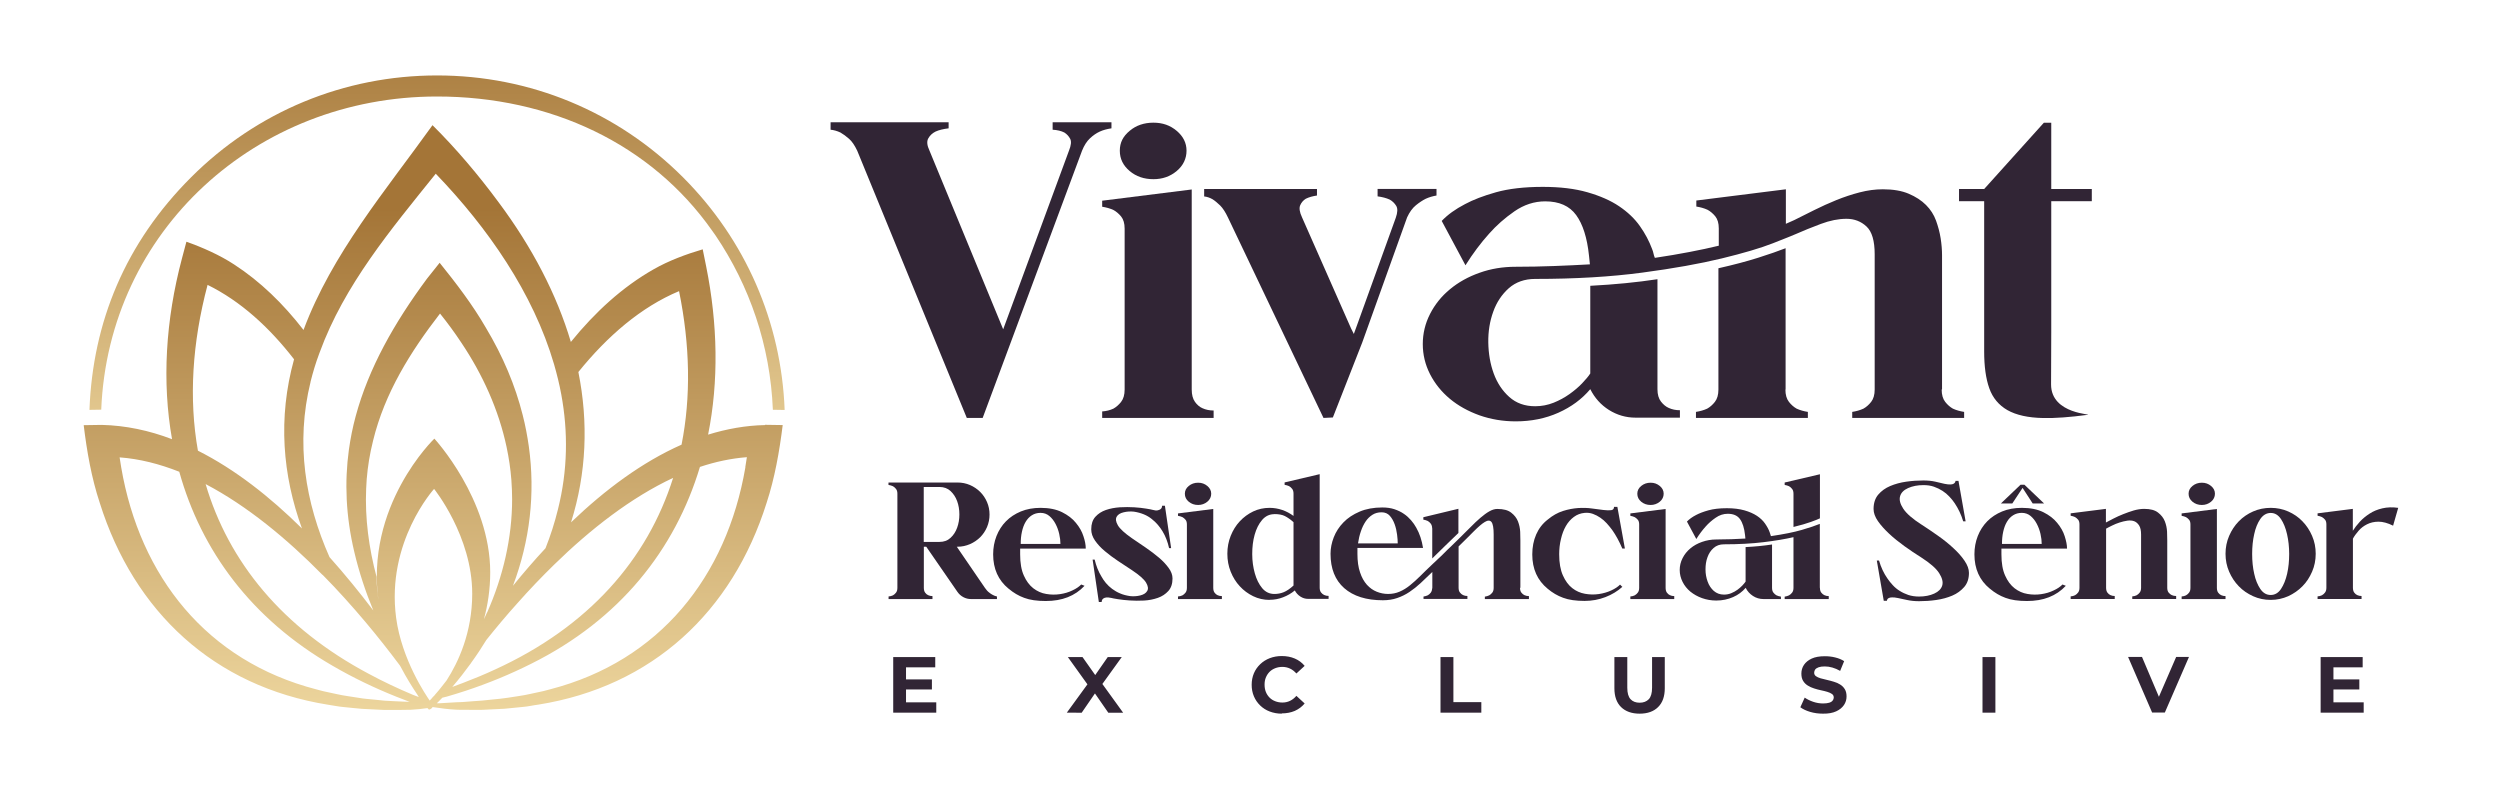 <?xml version="1.0" encoding="UTF-8"?> <svg xmlns="http://www.w3.org/2000/svg" xmlns:xlink="http://www.w3.org/1999/xlink" id="Layer_1" version="1.1" viewBox="0 0 269.42 86.78"><!-- Generator: Adobe Illustrator 29.8.1, SVG Export Plug-In . SVG Version: 2.1.1 Build 2) --><defs><style> .st0 { fill: url(#linear-gradient1); } .st1 { fill: #312535; } .st2 { fill: url(#linear-gradient); } </style><linearGradient id="linear-gradient" x1="47.1" y1="76.99" x2="47.1" y2="23.28" gradientTransform="translate(0 78.42) scale(1 -1)" gradientUnits="userSpaceOnUse"><stop offset="0" stop-color="#a47537"></stop><stop offset="1" stop-color="#f1dba3"></stop></linearGradient><linearGradient id="linear-gradient1" x1="46.69" y1="55.96" x2="46.69" y2="-1.55" gradientTransform="translate(0 78.42) scale(1 -1)" gradientUnits="userSpaceOnUse"><stop offset="0" stop-color="#a47537"></stop><stop offset="1" stop-color="#f1dba3"></stop></linearGradient></defs><g><path class="st1" d="M119.78,13.18v.65c-.47.07-.89.18-1.26.35s-.72.41-1.06.73-.62.76-.85,1.33l-10.71,28.8h-1.71l-11.81-28.8c-.27-.57-.56-1-.88-1.28s-.63-.51-.93-.68c-.37-.17-.72-.27-1.06-.3v-.8h12.72v.65c-.57.07-1.04.18-1.41.35-.34.17-.6.41-.78.73s-.14.76.13,1.33l7.94,19.25,7.09-19.25c.23-.57.28-1,.13-1.28s-.36-.51-.63-.68c-.34-.17-.75-.27-1.26-.3v-.8h6.34Z"></path><path class="st1" d="M128.43,41.98c0,.57.12,1.01.35,1.33.23.32.5.55.8.68.37.17.77.25,1.21.25v.8h-12.01v-.7c.44-.03.84-.13,1.21-.3.3-.17.58-.41.83-.73s.38-.76.38-1.33v-17.34c0-.57-.13-1-.38-1.31-.25-.3-.53-.54-.83-.7-.37-.17-.77-.28-1.21-.35v-.65l9.65-1.21v21.56h0ZM124.3,19.31c-1.01,0-1.86-.29-2.56-.88-.7-.59-1.06-1.31-1.06-2.19s.35-1.55,1.06-2.14c.7-.59,1.56-.88,2.56-.88s1.81.29,2.51.88c.7.59,1.06,1.3,1.06,2.14s-.35,1.6-1.06,2.19c-.7.59-1.54.88-2.51.88Z"></path><path class="st1" d="M154.81,20.37v.7c-.4.07-.79.18-1.16.35-.34.17-.69.4-1.06.7-.37.3-.69.74-.95,1.31l-4.83,13.47-3.17,8.09-1.01.05-10.3-21.61c-.27-.57-.55-1-.83-1.28-.29-.28-.56-.51-.83-.68-.3-.17-.6-.27-.9-.3v-.8h12.16v.7c-.47.07-.87.18-1.21.35-.27.17-.47.4-.6.7-.13.3-.07.74.2,1.31l5.28,11.96.3.6.35-.96,4.17-11.56c.2-.57.22-1,.05-1.28s-.4-.51-.7-.68c-.37-.17-.8-.28-1.31-.35v-.8h6.35Z"></path><path class="st1" d="M209.25,41.98c0,.57.13,1.01.38,1.33.25.32.53.56.83.73.37.17.77.28,1.21.35v.65h-12.06v-.65c.44-.07.84-.18,1.21-.35.3-.17.58-.41.83-.73s.38-.76.38-1.33v-14.58c0-1.44-.29-2.44-.88-2.99-.59-.55-1.31-.83-2.16-.83s-1.78.18-2.76.55c-.99.37-1.9.74-2.74,1.11-.3.13-1.11.46-2.44.98-1.32.52-3.16,1.06-5.5,1.63-2.35.57-5.2,1.08-8.57,1.53-3.37.45-7.21.68-11.54.68-1.14,0-2.09.34-2.84,1-.75.67-1.32,1.52-1.68,2.54-.37,1.02-.55,2.13-.53,3.32s.21,2.3.58,3.32.93,1.87,1.68,2.54c.75.67,1.68,1,2.79,1,.7,0,1.36-.13,1.99-.38.62-.25,1.19-.56,1.71-.93s.97-.75,1.36-1.16c.38-.4.68-.75.88-1.06v-9.45c1.31-.07,2.56-.16,3.77-.28s2.36-.26,3.47-.43v11.86c0,.57.13,1.01.38,1.33.25.32.53.55.83.68.37.17.77.25,1.21.25v.8h-4.78c-1.04,0-1.99-.28-2.87-.83-.87-.55-1.54-1.3-2.01-2.24-.9,1.07-2.05,1.92-3.44,2.54-1.39.62-2.92.93-4.6.93-1.37,0-2.67-.22-3.9-.65-1.22-.44-2.29-1.03-3.19-1.78-.9-.75-1.62-1.64-2.14-2.66s-.78-2.1-.78-3.24.26-2.22.78-3.24,1.23-1.91,2.14-2.66c.9-.75,1.97-1.35,3.19-1.78,1.22-.44,2.52-.65,3.9-.65s2.82-.03,4.15-.08c1.32-.05,2.61-.11,3.85-.18l-.1-.96c-.2-1.91-.66-3.36-1.38-4.35s-1.83-1.48-3.34-1.48c-1.17,0-2.28.36-3.32,1.08-1.04.72-1.94,1.52-2.71,2.39-.9,1-1.76,2.14-2.56,3.42l-2.56-4.78c.64-.67,1.47-1.27,2.51-1.81.87-.47,1.99-.9,3.34-1.28,1.36-.38,3.04-.58,5.05-.58,1.84,0,3.44.19,4.8.58s2.5.89,3.42,1.51,1.67,1.33,2.24,2.14c.57.8,1,1.63,1.31,2.46.07.17.12.33.15.48.03.15.08.31.15.48,1.34-.2,2.58-.41,3.72-.63s2.19-.44,3.17-.68v-1.86c0-.57-.13-1-.38-1.31-.25-.3-.53-.54-.83-.7-.37-.17-.77-.28-1.21-.35v-.65l9.65-1.21v3.72l.9-.4c.67-.33,1.39-.7,2.16-1.08s1.57-.75,2.39-1.08c.82-.33,1.66-.61,2.51-.83.85-.22,1.68-.33,2.49-.33,1.11,0,2.04.16,2.79.48s1.37.72,1.86,1.21.85,1.05,1.08,1.68c.23.64.4,1.27.5,1.91s.15,1.25.15,1.83v14.45l-.04.02ZM192.41,41.98c0,.57.13,1.01.38,1.33.25.32.53.56.83.73.37.17.77.28,1.21.35v.65h-12.06v-.65c.44-.07.84-.18,1.21-.35.3-.17.58-.41.83-.73s.38-.76.38-1.33v-13.07c1.64-.37,3.07-.75,4.27-1.13,1.21-.38,2.19-.73,2.97-1.03v15.23h-.02Z"></path><path class="st1" d="M224.95,44.71c-1.87.25-3.46.37-4.76.34-1.63-.03-2.91-.32-3.85-.85-.94-.54-1.59-1.32-1.96-2.36-.37-1.04-.55-2.36-.55-3.97v-16.19h-2.71v-1.31h2.71l6.43-7.14h.8v7.14h4.37v1.31h-4.37v14.16l-.02,5.59c0,3.28,4.67,3.18,3.91,3.29h0Z"></path></g><path class="st1" d="M97.64,75.69h3.26v1.11h-4.64v-5.99h4.53v1.11h-3.15v1.3h2.79v1.08h-2.79v1.39ZM120.89,70.81h-1.51l-1.35,1.94-1.37-1.94h-1.58l2.11,2.94-2.22,3.05h.01s1.59.01,1.59.01l1.43-2.08,1.44,2.08h1.6l-2.24-3.1,2.09-2.9ZM136.82,72.4c.17-.17.38-.3.61-.39.23-.09.49-.14.77-.14s.57.06.82.18c.26.12.48.3.69.53l.89-.82c-.29-.35-.64-.61-1.06-.79s-.89-.27-1.41-.27c-.46,0-.9.08-1.29.23-.39.15-.74.37-1.03.65-.29.28-.52.6-.68.98-.16.38-.24.79-.24,1.24s.08.86.24,1.24c.16.38.39.71.68.99.29.28.63.5,1.03.65.4.15.83.23,1.29.23v-.03c.52,0,.99-.09,1.41-.27.42-.19.77-.45,1.06-.8l-.89-.82c-.21.24-.44.42-.69.54s-.52.18-.82.18c-.28,0-.54-.05-.77-.14-.24-.09-.44-.22-.61-.39s-.31-.38-.4-.61c-.09-.23-.14-.49-.14-.78s.04-.54.14-.78.23-.44.4-.61ZM156.63,70.81h-1.39v5.99h4.4v-1.13h-3.01v-4.86ZM176.7,76.91s0,0,0,0,0,0,0,0h0ZM178.04,74.12c0,.57-.12.98-.35,1.23-.24.25-.57.38-.99.38s-.75-.13-.98-.38-.35-.66-.35-1.23v-3.31h-1.39v3.36c0,.88.24,1.56.72,2.03.48.47,1.15.71,2,.71.85,0,1.52-.24,1.99-.71.48-.47.72-1.15.72-2.03v-3.36h-1.37v3.31ZM198.31,73.77c-.2-.13-.43-.23-.68-.3-.25-.08-.5-.14-.75-.2s-.47-.11-.68-.17-.37-.14-.5-.23c-.13-.09-.19-.22-.19-.37,0-.13.04-.25.11-.35.08-.1.2-.18.37-.24s.39-.09.66-.09.54.04.82.12c.28.08.56.2.84.36l.43-1.05c-.28-.18-.6-.31-.97-.4-.36-.09-.73-.13-1.11-.13-.57,0-1.04.08-1.41.25s-.65.4-.84.68c-.19.28-.28.6-.28.94,0,.32.06.58.19.79.13.21.29.37.5.5.2.13.43.23.68.31.25.08.5.15.75.2s.47.11.68.17.37.14.5.23c.13.09.19.22.19.38,0,.12-.04.23-.12.33-.08.1-.2.18-.37.23-.16.05-.39.08-.66.08-.36,0-.72-.06-1.07-.18-.35-.12-.65-.27-.91-.45l-.47,1.04c.27.2.62.37,1.06.5s.9.19,1.38.19h0c.57.01,1.05-.08,1.42-.25.37-.17.65-.4.84-.68.19-.28.28-.59.28-.93,0-.31-.06-.57-.19-.78s-.29-.37-.5-.5ZM213.65,76.8h1.39v-5.99h-1.39v5.99ZM232.66,75.09l-1.82-4.29h-1.5l2.59,5.99h1.37l2.6-5.99h-1.38l-1.86,4.29ZM251.47,75.69v-1.39h2.79v-1.08h-2.79v-1.3h3.15v-1.11h-4.53v5.99h4.64v-1.11h-3.26Z"></path><g><path class="st1" d="M95.75,64.28c.17-.01.33-.05.48-.12.12-.07.23-.16.33-.29s.15-.3.15-.52v-10.14c0-.22-.05-.4-.15-.52-.1-.13-.21-.22-.33-.29-.15-.07-.3-.11-.48-.14v-.26h7.44c.48,0,.92.09,1.34.27s.78.43,1.1.74c.32.32.56.68.74,1.1.18.42.27.86.27,1.34s-.09.92-.27,1.35c-.18.42-.43.79-.74,1.1-.32.31-.68.56-1.1.74-.42.18-.86.28-1.34.28h-.08l3.03,4.43c.15.21.29.38.44.49.14.12.28.21.42.28.14.08.29.13.44.16v.28h-2.79c-.3,0-.58-.07-.84-.21s-.47-.33-.64-.58l-3.35-4.85h-.26v4.43c0,.22.05.4.14.52.09.13.2.21.32.27.14.07.3.1.47.1v.32h-4.73v-.28h-.01ZM99.55,58.4h1.7c.48,0,.87-.14,1.19-.44.32-.29.55-.65.71-1.09.16-.44.24-.91.24-1.43s-.08-.99-.24-1.43-.4-.8-.71-1.09-.71-.44-1.19-.44h-1.7v5.92Z"></path><path class="st1" d="M108.69,63.44c-1.11-.91-1.66-2.14-1.66-3.7,0-.7.12-1.36.36-1.97s.58-1.14,1.02-1.59.98-.8,1.6-1.06c.63-.26,1.34-.39,2.13-.39.92,0,1.7.16,2.32.47.62.31,1.12.69,1.49,1.15.38.46.65.93.81,1.44.17.5.25.94.25,1.33h-7.07v.31c0,.1,0,.2,0,.31,0,.94.13,1.7.4,2.29.26.59.6,1.04,1.02,1.37.42.32.88.53,1.39.61.51.09,1,.09,1.48.02s.93-.2,1.34-.4c.41-.19.73-.41.95-.64l.36.14c-1.03,1.1-2.42,1.64-4.18,1.64-.94,0-1.71-.11-2.32-.34-.61-.22-1.16-.55-1.66-.97l-.02-.02ZM112.14,55.27c-.36,0-.67.09-.94.26s-.49.41-.67.71-.31.66-.4,1.07-.13.84-.13,1.31h4.28c0-.33-.04-.69-.13-1.08-.09-.39-.22-.75-.4-1.09-.18-.34-.4-.62-.66-.84s-.58-.34-.95-.34Z"></path><path class="st1" d="M121.98,61.44c-.49-.32-.99-.65-1.5-.99s-.99-.7-1.42-1.06-.78-.74-1.05-1.13-.41-.79-.41-1.22c0-.57.15-1.02.45-1.35.3-.33.67-.57,1.13-.73s.96-.25,1.5-.29c.55-.03,1.07-.03,1.55,0,.49.03.91.08,1.28.14s.59.1.68.13c.24.07.43.09.56.06.14-.03.24-.07.32-.13s.12-.13.14-.2.03-.13.03-.17h.3l.67,4.57h-.22c-.15-.67-.38-1.28-.71-1.82-.15-.24-.31-.47-.5-.69s-.41-.44-.66-.63c-.25-.2-.53-.37-.85-.5s-.67-.23-1.07-.29c-.37-.04-.74-.02-1.11.07s-.62.24-.75.48c-.13.23-.09.54.13.92s.72.84,1.51,1.39c.49.33.99.67,1.5,1.02s.98.71,1.41,1.07.77.73,1.05,1.11.42.76.42,1.14c0,.57-.15,1.02-.45,1.35s-.67.58-1.13.74-.95.26-1.49.29-1.06.02-1.54-.01-.92-.08-1.29-.14-.6-.1-.69-.13c-.24-.05-.43-.07-.56-.05-.14.02-.24.06-.32.12s-.12.13-.14.2-.03.13-.03.17h-.3l-.67-4.57h.22c.16.67.4,1.28.73,1.82.13.24.29.47.48.7.19.23.42.44.67.63.26.19.54.36.86.49.32.14.67.23,1.07.29.37.04.74.02,1.1-.07s.61-.24.75-.48c.14-.23.1-.53-.12-.9s-.73-.82-1.53-1.35h0Z"></path><path class="st1" d="M130.75,63.35c0,.22.05.4.14.52.09.13.2.21.32.27.14.07.3.1.47.1v.32h-4.73v-.28c.17-.01.33-.05.48-.12.12-.07.23-.16.33-.29s.15-.3.15-.52v-6.83c0-.22-.05-.4-.15-.51-.1-.12-.21-.21-.33-.28-.15-.07-.3-.11-.48-.14v-.26l3.8-.48v8.49h0ZM129.12,54.42c-.4,0-.73-.12-1.01-.35s-.42-.52-.42-.86.14-.61.42-.84.61-.35,1.01-.35.71.12.99.35.42.51.42.84-.14.63-.42.86-.61.35-.99.35Z"></path><path class="st1" d="M136.82,64.65c-.63,0-1.22-.13-1.77-.4s-1.03-.62-1.44-1.07c-.42-.45-.74-.97-.98-1.57-.24-.6-.36-1.24-.36-1.93s.12-1.33.36-1.93.56-1.12.98-1.57c.42-.45.9-.8,1.44-1.06s1.14-.39,1.77-.39c.48,0,.93.08,1.37.23.44.15.84.37,1.21.64v-2.4c0-.22-.05-.4-.15-.52-.1-.13-.21-.22-.33-.29-.15-.07-.3-.11-.48-.14v-.26l3.78-.89v12.23c0,.22.05.4.15.52.1.13.21.21.33.27.15.07.3.1.48.1v.32h-2.2c-.3,0-.58-.08-.84-.25s-.46-.39-.6-.66c-.38.32-.8.56-1.27.74-.46.18-.94.27-1.45.27h0ZM137.34,55.41c-.53,0-.97.21-1.33.63s-.62.95-.8,1.59-.26,1.33-.26,2.08.1,1.44.28,2.08.44,1.17.79,1.59c.35.42.79.63,1.32.63.34,0,.68-.06,1-.19s.68-.37,1.06-.72v-6.83c-.34-.3-.66-.52-.94-.66s-.66-.21-1.12-.21h0Z"></path><path class="st1" d="M163.81,63.35c0,.22.05.4.15.52.1.13.21.21.33.27.15.07.3.1.48.1v.32h-4.75v-.26c.17-.03.33-.07.47-.14.12-.07.23-.16.33-.29s.15-.3.15-.52v-5.74c0-.71-.08-1.16-.24-1.36-.16-.19-.4-.19-.71,0-.32.19-.71.53-1.19,1.01s-1.02,1.03-1.64,1.63v4.45c0,.22.05.4.15.52.1.13.21.21.33.27.14.07.3.1.47.1v.32h-4.73v-.26c.17-.03.33-.07.47-.14.12-.07.22-.16.32-.29.09-.13.14-.3.16-.52v-1.7c-.44.42-.85.82-1.25,1.19s-.8.69-1.22.97-.85.49-1.32.65c-.46.16-.98.24-1.54.24-1.79,0-3.18-.44-4.17-1.31-.98-.87-1.47-2.1-1.47-3.7,0-.59.12-1.19.35-1.78.23-.59.58-1.13,1.04-1.6.46-.48,1.04-.86,1.74-1.16.7-.3,1.52-.45,2.45-.45.49,0,.92.06,1.31.19.38.13.72.29,1.02.5.3.2.55.44.77.69.22.26.41.52.56.8.36.63.6,1.36.73,2.18h-7.07c0,.11,0,.21,0,.32s0,.21,0,.32c0,.78.09,1.44.28,1.99.18.55.43.99.74,1.34.31.34.66.59,1.06.75s.8.24,1.23.24.86-.08,1.24-.25c.38-.16.75-.39,1.11-.68s.74-.63,1.13-1.02.82-.81,1.3-1.26l1.05-.99.28-.28.28-.28c.11-.11.22-.21.34-.32.25-.25.55-.54.89-.87.45-.44.86-.85,1.25-1.24.38-.39.74-.73,1.08-1.02s.65-.52.95-.69.58-.26.86-.26c.66,0,1.16.13,1.5.4.34.26.59.58.73.94.14.36.22.74.24,1.12,0,.38.02.69.02.93v5.11h-.03ZM148.88,55.21c-.37,0-.7.09-.98.27s-.53.42-.73.72-.38.66-.51,1.06c-.14.4-.24.83-.31,1.3h4.28c0-.25-.02-.57-.07-.95s-.13-.75-.26-1.11c-.13-.36-.3-.66-.52-.91s-.52-.38-.89-.38h-.01ZM154.34,56.93c0-.22-.07-.4-.16-.51-.09-.12-.2-.21-.32-.28-.15-.07-.3-.11-.47-.14v-.26l3.78-.91v2.61c-.08.08-.26.25-.54.52s-.59.56-.91.88-.62.61-.89.87-.43.42-.48.47v-3.27.02Z"></path><path class="st1" d="M174.83,63.25c-.51.46-1.12.83-1.82,1.1-.7.27-1.45.41-2.24.41-.94,0-1.71-.11-2.32-.34-.61-.22-1.16-.55-1.66-.97-1.11-.91-1.66-2.14-1.66-3.7,0-.79.14-1.51.42-2.15s.69-1.18,1.25-1.61c.53-.44,1.07-.74,1.63-.92s1.11-.28,1.64-.32c.53-.03,1.04-.02,1.5.05.47.07.88.12,1.23.16.35.04.63.05.83.02s.31-.14.31-.36h.36l.81,4.49h-.28c-.32-.75-.68-1.42-1.09-2-.19-.25-.38-.49-.59-.72-.21-.23-.44-.43-.69-.6s-.51-.31-.79-.41-.57-.14-.89-.11c-.44.04-.82.18-1.17.44-.34.25-.63.58-.86.98s-.41.87-.53,1.4c-.13.53-.19,1.08-.19,1.64,0,.92.13,1.68.4,2.28.26.59.6,1.05,1.01,1.37s.86.52,1.37.61c.5.09,1,.1,1.48.03.49-.07.94-.2,1.35-.39s.73-.4.95-.63l.26.26h-.02Z"></path><path class="st1" d="M179.5,63.35c0,.22.05.4.14.52.09.13.2.21.32.27.14.07.3.1.47.1v.32h-4.73v-.28c.17-.01.33-.05.47-.12.12-.07.23-.16.33-.29s.15-.3.15-.52v-6.83c0-.22-.05-.4-.15-.51-.1-.12-.21-.21-.33-.28-.15-.07-.3-.11-.47-.14v-.26l3.8-.48v8.49h0ZM177.88,54.42c-.4,0-.73-.12-1.01-.35s-.42-.52-.42-.86.14-.61.42-.84.61-.35,1.01-.35.71.12.99.35.42.51.42.84-.14.63-.42.86-.61.35-.99.35Z"></path><path class="st1" d="M196.13,63.35c0,.22.05.4.15.52.1.13.21.21.33.27.14.07.3.1.47.1v.32h-4.75v-.26c.17-.03.33-.07.47-.14.12-.07.23-.16.33-.29s.15-.3.15-.52v-5.46c-.91.21-1.99.39-3.23.54-1.24.15-2.66.23-4.26.23-.45,0-.82.13-1.12.4-.3.26-.52.6-.66,1-.15.4-.21.84-.21,1.31s.08.9.23,1.31c.14.4.37.74.66,1,.3.26.66.4,1.1.4.28,0,.54-.05.78-.15s.47-.22.67-.37.38-.3.53-.46c.15-.16.27-.3.35-.42v-3.72c.51-.03,1.01-.06,1.48-.11s.93-.1,1.37-.17v4.67c0,.22.05.4.15.52.1.13.21.22.33.29.15.07.3.11.48.14v.26h-1.88c-.41,0-.79-.11-1.13-.33-.34-.22-.61-.51-.79-.88-.36.42-.81.76-1.36,1s-1.15.37-1.81.37c-.54,0-1.05-.09-1.53-.26-.48-.17-.9-.41-1.26-.7-.36-.3-.64-.65-.84-1.05s-.31-.83-.31-1.28.1-.87.31-1.28.48-.75.84-1.05.77-.53,1.26-.7c.48-.17.99-.26,1.53-.26s1.11-.01,1.63-.03,1.03-.04,1.51-.07l-.04-.38c-.08-.75-.26-1.32-.54-1.71s-.72-.58-1.32-.58c-.46,0-.9.14-1.31.43-.41.28-.77.6-1.07.94-.36.4-.69.84-1.01,1.35l-1.01-1.88c.25-.26.58-.5.99-.71.34-.18.78-.35,1.32-.5.53-.15,1.2-.23,1.99-.23.73,0,1.36.08,1.89.23.53.15.98.35,1.35.59.36.24.66.52.88.84.22.32.4.64.51.97.03.07.05.13.06.19s.03.12.06.19c1.36-.2,2.47-.42,3.33-.67s1.5-.47,1.94-.65v6.91-.02ZM193.28,53.21c0-.22-.05-.4-.15-.52-.1-.13-.21-.22-.33-.29-.15-.07-.3-.11-.47-.14v-.26l3.8-.89v4.75c-.18.09-.51.22-.98.39-.47.17-1.09.35-1.87.54v-3.58h0Z"></path><path class="st1" d="M207.06,56.52c.59.38,1.19.79,1.8,1.22s1.16.87,1.65,1.33c.5.46.9.91,1.21,1.37.31.46.47.89.47,1.3,0,.62-.17,1.13-.51,1.52s-.77.71-1.29.93c-.52.22-1.1.38-1.73.47-.63.09-1.25.13-1.84.13-.46,0-.89-.04-1.3-.13-.4-.09-.73-.15-.98-.21-.26-.05-.47-.08-.63-.07-.16,0-.28.03-.36.07s-.13.09-.16.15c-.03.06-.04.11-.04.15h-.34l-.75-4.34h.24c.21.73.51,1.37.91,1.94.16.24.35.47.57.71s.47.45.75.62c.28.18.59.32.93.44.34.11.73.17,1.15.17.63,0,1.18-.11,1.64-.32s.75-.5.86-.87,0-.81-.33-1.33-.98-1.08-1.94-1.7c-.59-.37-1.19-.77-1.8-1.21s-1.16-.88-1.65-1.34c-.49-.46-.9-.91-1.21-1.36-.31-.45-.47-.88-.47-1.31,0-.63.17-1.15.5-1.54.34-.4.77-.71,1.29-.93.52-.22,1.1-.38,1.73-.47.63-.09,1.25-.13,1.84-.13.47,0,.91.04,1.3.13s.72.16.98.23c.26.05.47.08.63.07.16,0,.28-.03.36-.08.08-.05.13-.1.16-.16s.04-.11.04-.15h.32l.77,4.36h-.26c-.22-.73-.53-1.37-.91-1.94-.16-.24-.35-.48-.57-.71-.22-.24-.47-.45-.75-.63s-.59-.33-.93-.45-.72-.17-1.13-.17c-.63,0-1.18.11-1.65.32s-.76.51-.86.88c-.11.38,0,.82.34,1.34s.98,1.08,1.94,1.7h0Z"></path><path class="st1" d="M214.44,63.44c-1.11-.91-1.66-2.14-1.66-3.7,0-.7.12-1.36.36-1.97s.58-1.14,1.02-1.59.98-.8,1.6-1.06c.63-.26,1.34-.39,2.13-.39.92,0,1.7.16,2.32.47.62.31,1.12.69,1.49,1.15.38.46.65.93.81,1.44s.25.94.25,1.33h-7.07c0,.11,0,.21,0,.31v.31c0,.94.13,1.7.4,2.29.26.59.6,1.04,1.02,1.37.42.32.88.53,1.39.61.51.09,1,.09,1.48.02s.93-.2,1.34-.4c.41-.19.73-.41.95-.64l.36.14c-1.03,1.1-2.42,1.64-4.18,1.64-.94,0-1.71-.11-2.32-.34-.61-.22-1.16-.55-1.66-.97l-.02-.02ZM215.63,54.26l2.12-2.02h.42l2.12,2.02h-1.23l-1.09-1.68-1.11,1.68h-1.23ZM217.89,55.27c-.36,0-.67.09-.94.26s-.5.41-.67.71c-.18.3-.31.66-.4,1.07s-.13.84-.13,1.31h4.28c0-.33-.04-.69-.13-1.08-.09-.39-.22-.75-.4-1.09-.18-.34-.4-.62-.66-.84-.26-.22-.58-.34-.95-.34Z"></path><path class="st1" d="M223.15,64.55v-.28c.17-.01.33-.05.47-.12.12-.07.23-.16.33-.29s.15-.3.15-.52v-6.83c0-.22-.05-.4-.15-.51-.1-.12-.21-.21-.33-.28-.15-.07-.3-.11-.47-.14v-.26l3.8-.48v1.47c.22-.12.5-.26.82-.43.32-.17.67-.32,1.04-.47s.75-.28,1.14-.4c.39-.11.76-.17,1.12-.17.66,0,1.16.13,1.5.4.34.26.59.58.73.94s.22.74.24,1.12c.01.38.02.69.02.93v5.11c0,.22.05.4.15.52.1.13.21.21.33.27.15.07.3.1.48.1v.32h-4.73v-.28c.17-.01.33-.05.47-.12.12-.07.23-.16.33-.29.1-.13.15-.3.15-.52v-5.74c0-.42-.07-.75-.21-.97-.14-.22-.32-.38-.53-.46-.22-.08-.46-.1-.74-.06-.28.04-.56.11-.84.2-.28.09-.55.2-.81.33s-.47.23-.64.33v6.37c0,.22.05.4.14.52.09.13.2.21.32.27.14.07.3.1.47.1v.32h-4.75Z"></path><path class="st1" d="M238.91,63.35c0,.22.05.4.14.52.09.13.2.21.32.27.14.07.3.1.47.1v.32h-4.73v-.28c.17-.01.33-.05.47-.12.12-.07.23-.16.33-.29.1-.13.15-.3.15-.52v-6.83c0-.22-.05-.4-.15-.51-.1-.12-.21-.21-.33-.28-.15-.07-.3-.11-.47-.14v-.26l3.8-.48v8.49h0ZM237.29,54.42c-.4,0-.73-.12-1.01-.35s-.42-.52-.42-.86.14-.61.42-.84.61-.35,1.01-.35.71.12.99.35.42.51.42.84-.14.63-.42.86-.61.35-.99.35Z"></path><path class="st1" d="M239.84,59.68c0-.69.13-1.33.39-1.93s.6-1.12,1.04-1.57c.44-.45.95-.8,1.54-1.06s1.23-.39,1.9-.39,1.3.13,1.89.39c.59.26,1.1.61,1.53,1.06.44.45.78.97,1.04,1.57s.39,1.24.39,1.93-.13,1.33-.39,1.93-.6,1.13-1.04,1.57c-.44.45-.95.8-1.53,1.07-.59.26-1.22.4-1.89.4s-1.31-.13-1.9-.4-1.11-.62-1.54-1.07c-.44-.45-.78-.97-1.04-1.57s-.39-1.24-.39-1.93ZM244.71,64.12c.45,0,.82-.22,1.11-.65.29-.44.51-.98.66-1.64.15-.66.22-1.37.22-2.13s-.08-1.47-.23-2.13c-.15-.66-.37-1.21-.66-1.64-.3-.44-.66-.65-1.1-.65s-.82.22-1.12.65c-.3.44-.52.98-.66,1.64-.15.66-.22,1.37-.22,2.13s.07,1.47.22,2.13c.14.66.37,1.21.66,1.64.3.44.67.65,1.12.65h0Z"></path><path class="st1" d="M249.76,64.55v-.28c.17-.01.33-.05.47-.12.12-.07.23-.16.33-.29.1-.13.15-.3.15-.52v-6.83c0-.22-.05-.4-.15-.51-.1-.12-.21-.21-.33-.28-.15-.07-.3-.11-.47-.14v-.26l3.8-.48v2.36c.2-.32.45-.64.75-.97s.66-.62,1.06-.88.86-.45,1.38-.57,1.08-.14,1.7-.05l-.55,1.92c-.58-.29-1.11-.43-1.57-.43s-.88.1-1.24.28-.66.41-.91.7c-.25.29-.46.57-.61.85v5.29c0,.22.05.4.14.52.09.13.2.21.32.27.14.07.3.1.47.1v.32h-4.74Z"></path></g><g><path class="st2" d="M10.91,44.16c.77-19.29,16.71-33.76,36.18-33.76,12.25,0,23.09,5.12,29.65,14.45l.37.52c3.66,5.41,5.9,11.85,6.18,18.79l1.27.02c-.36-9.47-4.21-18.32-10.95-25.07-7.08-7.08-16.5-10.98-26.51-10.98s-19.43,3.9-26.51,10.98c-7.08,7.08-10.59,15.58-10.95,25.06,0,0,1.27-.02,1.27-.02Z"></path><path class="st0" d="M82.45,45.81c-2.09.04-4.13.41-6.14,1.03,1.15-5.72,1.05-11.88-.21-18.14l-.37-1.83c-1.77.52-3.68,1.23-5.27,2.14-3.37,1.91-6.33,4.62-8.94,7.84-1.52-5.12-4.16-10.19-7.8-15.07-2.16-2.92-4.53-5.73-7.11-8.29-5.04,7.03-10.84,13.86-13.9,22.07-2.18-2.82-4.66-5.23-7.48-7.06-1.54-1.01-3.39-1.83-5.14-2.45l-.48,1.8c-1.77,6.67-2.16,13.31-1.07,19.48-2.46-.94-5-1.48-7.58-1.54l-1.94.03c.34,2.81.84,5.68,1.73,8.37,3.7,11.76,12.33,19.79,24.62,21.76.47.06,1.14.21,1.6.24.27.02,1.78.19,2.02.2.59.04,1.42.06,2.02.1.23.02.58.02.8.02.58,0,1.88,0,2.45-.02.57-.03,1.23-.09,1.81-.18.05.05.09.1.14.15h.09s.04,0,.05-.02c.05-.02.1-.05.15-.09h0s0,0,0,0l.02-.03.04-.03h0s0,0,0-.02c.02-.02.03-.03.05-.05,0,0,0,0,.02-.02h0c.77.12,1.69.24,2.48.28.57.04,1.88,0,2.45.02.22,0,.59,0,.8-.02.59-.03,1.43-.06,2.02-.1.24-.02,1.74-.18,2.02-.2.47-.03,1.14-.19,1.6-.24,12.28-1.96,20.92-9.99,24.62-21.76.88-2.69,1.38-5.55,1.73-8.37l-1.94-.03h.02ZM73.18,31.37c1.19,5.83,1.29,11.41.27,16.55-4.25,1.88-8.26,4.87-11.91,8.37,1.67-5.31,1.88-10.77.79-16.2,3.14-3.88,6.75-7,10.86-8.72ZM34.76,61.94c1.64,1.66,3.19,3.39,4.64,5.11,1.32,1.57,2.56,3.15,3.69,4.66.02.05.05.09.09.15.62,1.18,1.25,2.19,1.77,2.96.05.07.09.14.13.21.02.03.03.05.05.09h0s-.62-.23-.63-.24c-1.62-.68-3.23-1.44-4.77-2.27-9.29-4.94-15.1-12.06-17.57-20.44,4.48,2.35,8.77,5.9,12.6,9.79h0ZM46.69,75.07s-.08.09-.12.14c-.06.07-.12.15-.2.22-.02.02-.04.05-.06.07-.38-.54-3.02-4.41-3.62-8.92-1.09-8.19,4.09-13.89,4.09-13.89,0,0,4.11,5.09,4.11,11.29,0,4.19-1.5,7.39-2.77,9.36l-.59.75h0c-.18.23-.36.45-.55.66h0l-.06.07s-.09.1-.12.15c-.02.03-.05.06-.09.09h0ZM52.49,66c-.11.25-.23.5-.34.74.41-1.52.68-3.21.68-5.05,0-7.92-6.02-14.42-6.02-14.42,0,0-7.58,7.27-5.98,17.73,0,.02,0,.05.02.07-.17-.98-.26-1.94-.27-2.9-.83-3.12-1.26-6.32-1.12-9.51.05-1.37.22-2.74.5-4.1.08-.36.16-.72.25-1.09,1.25-5.11,4-9.53,7.21-13.68.82,1.02,1.59,2.07,2.31,3.16,2.28,3.4,4.01,7.21,4.86,11.21.25,1.18.43,2.37.52,3.58.05.69.08,1.37.08,2.06,0,4.18-.98,8.33-2.68,12.18v.02ZM50.76,71.45c.59-.81,1.14-1.64,1.65-2.48h0c1.07-1.34,2.2-2.69,3.4-4.02h0c1.24-1.4,2.55-2.77,3.91-4.1,3.93-3.84,8.29-7.23,12.82-9.35-2.77,8.8-9.12,16.05-19.19,20.65-1.12.52-2.25.99-3.41,1.43-.4.16-.8.3-1.2.45.72-.84,1.39-1.7,2.02-2.57h0ZM33.46,41.17c.25-1,.55-2.02.93-3.03.02-.05.04-.11.06-.16,2.66-7.28,7.68-13.25,12.51-19.26,5.6,5.82,10.51,12.86,12.75,20.54.31,1.08.58,2.16.78,3.26.74,4.01.7,8.15-.36,12.37-.35,1.43-.8,2.83-1.34,4.19h0c-1.22,1.31-2.39,2.67-3.51,4.05,1.83-4.85,2.42-9.94,1.71-15.02-.16-1.12-.37-2.26-.66-3.38-.8-3.18-2.12-6.33-3.98-9.43-1.42-2.46-3.19-4.77-4.97-6.98l-1.37,1.72c-3.53,4.77-6.28,9.63-7.68,14.82-.32,1.18-.56,2.38-.73,3.6-.48,3.49-.34,7.15.59,11.06.51,2.15,1.2,4.24,2.04,6.27-1.47-1.94-3.05-3.88-4.72-5.75-2.62-5.91-3.67-12.27-2.04-18.89v.02ZM22.37,30.7c3.55,1.75,6.64,4.56,9.32,8.02-1.76,6.37-1.23,12.5.85,18.23-3.44-3.4-7.21-6.37-11.21-8.38-.99-5.58-.62-11.62,1.04-17.87ZM44.21,75.64c-.26-.02-.52-.02-.79-.03-.33-.02-1.66-.07-1.98-.1-.23-.02-.95-.1-1.18-.12-.45-.05-1.12-.09-1.56-.18-.55-.09-1.8-.26-2.33-.39-.38-.08-1.15-.25-1.53-.33l-.76-.2c-11.79-3.06-19-12.14-21.02-23.93-.06-.36-.12-.71-.17-1.07,2.16.16,4.3.71,6.43,1.55,2.36,8.48,7.76,15.86,16.54,20.92,2.2,1.28,4.51,2.39,6.87,3.33.48.19.97.38,1.47.57.08.03.15.05.22.08-.07-.02-.15-.05-.22-.08v-.02ZM80.33,50.35c-2.02,11.79-9.23,20.87-21.02,23.93l-.76.2c-.38.09-1.15.24-1.53.33-.53.13-1.77.3-2.33.39-.45.08-1.1.13-1.56.18-.25.03-.95.09-1.18.12-.29,0-1.81.15-2.14.16-.93.02-1.5.09-2.45.13h-.29s.1-.09.15-.14c.15-.15.3-.3.45-.46.04,0,.08-.02.12-.03.12-.03.25-.06.37-.09.69-.19,1.37-.42,2.04-.63,2.42-.8,4.78-1.77,7.05-2.91,9.54-4.75,15.5-12.3,18.18-21.21,1.68-.56,3.37-.92,5.06-1.05-.05.36-.11.72-.17,1.07l.02.02Z"></path></g></svg> 